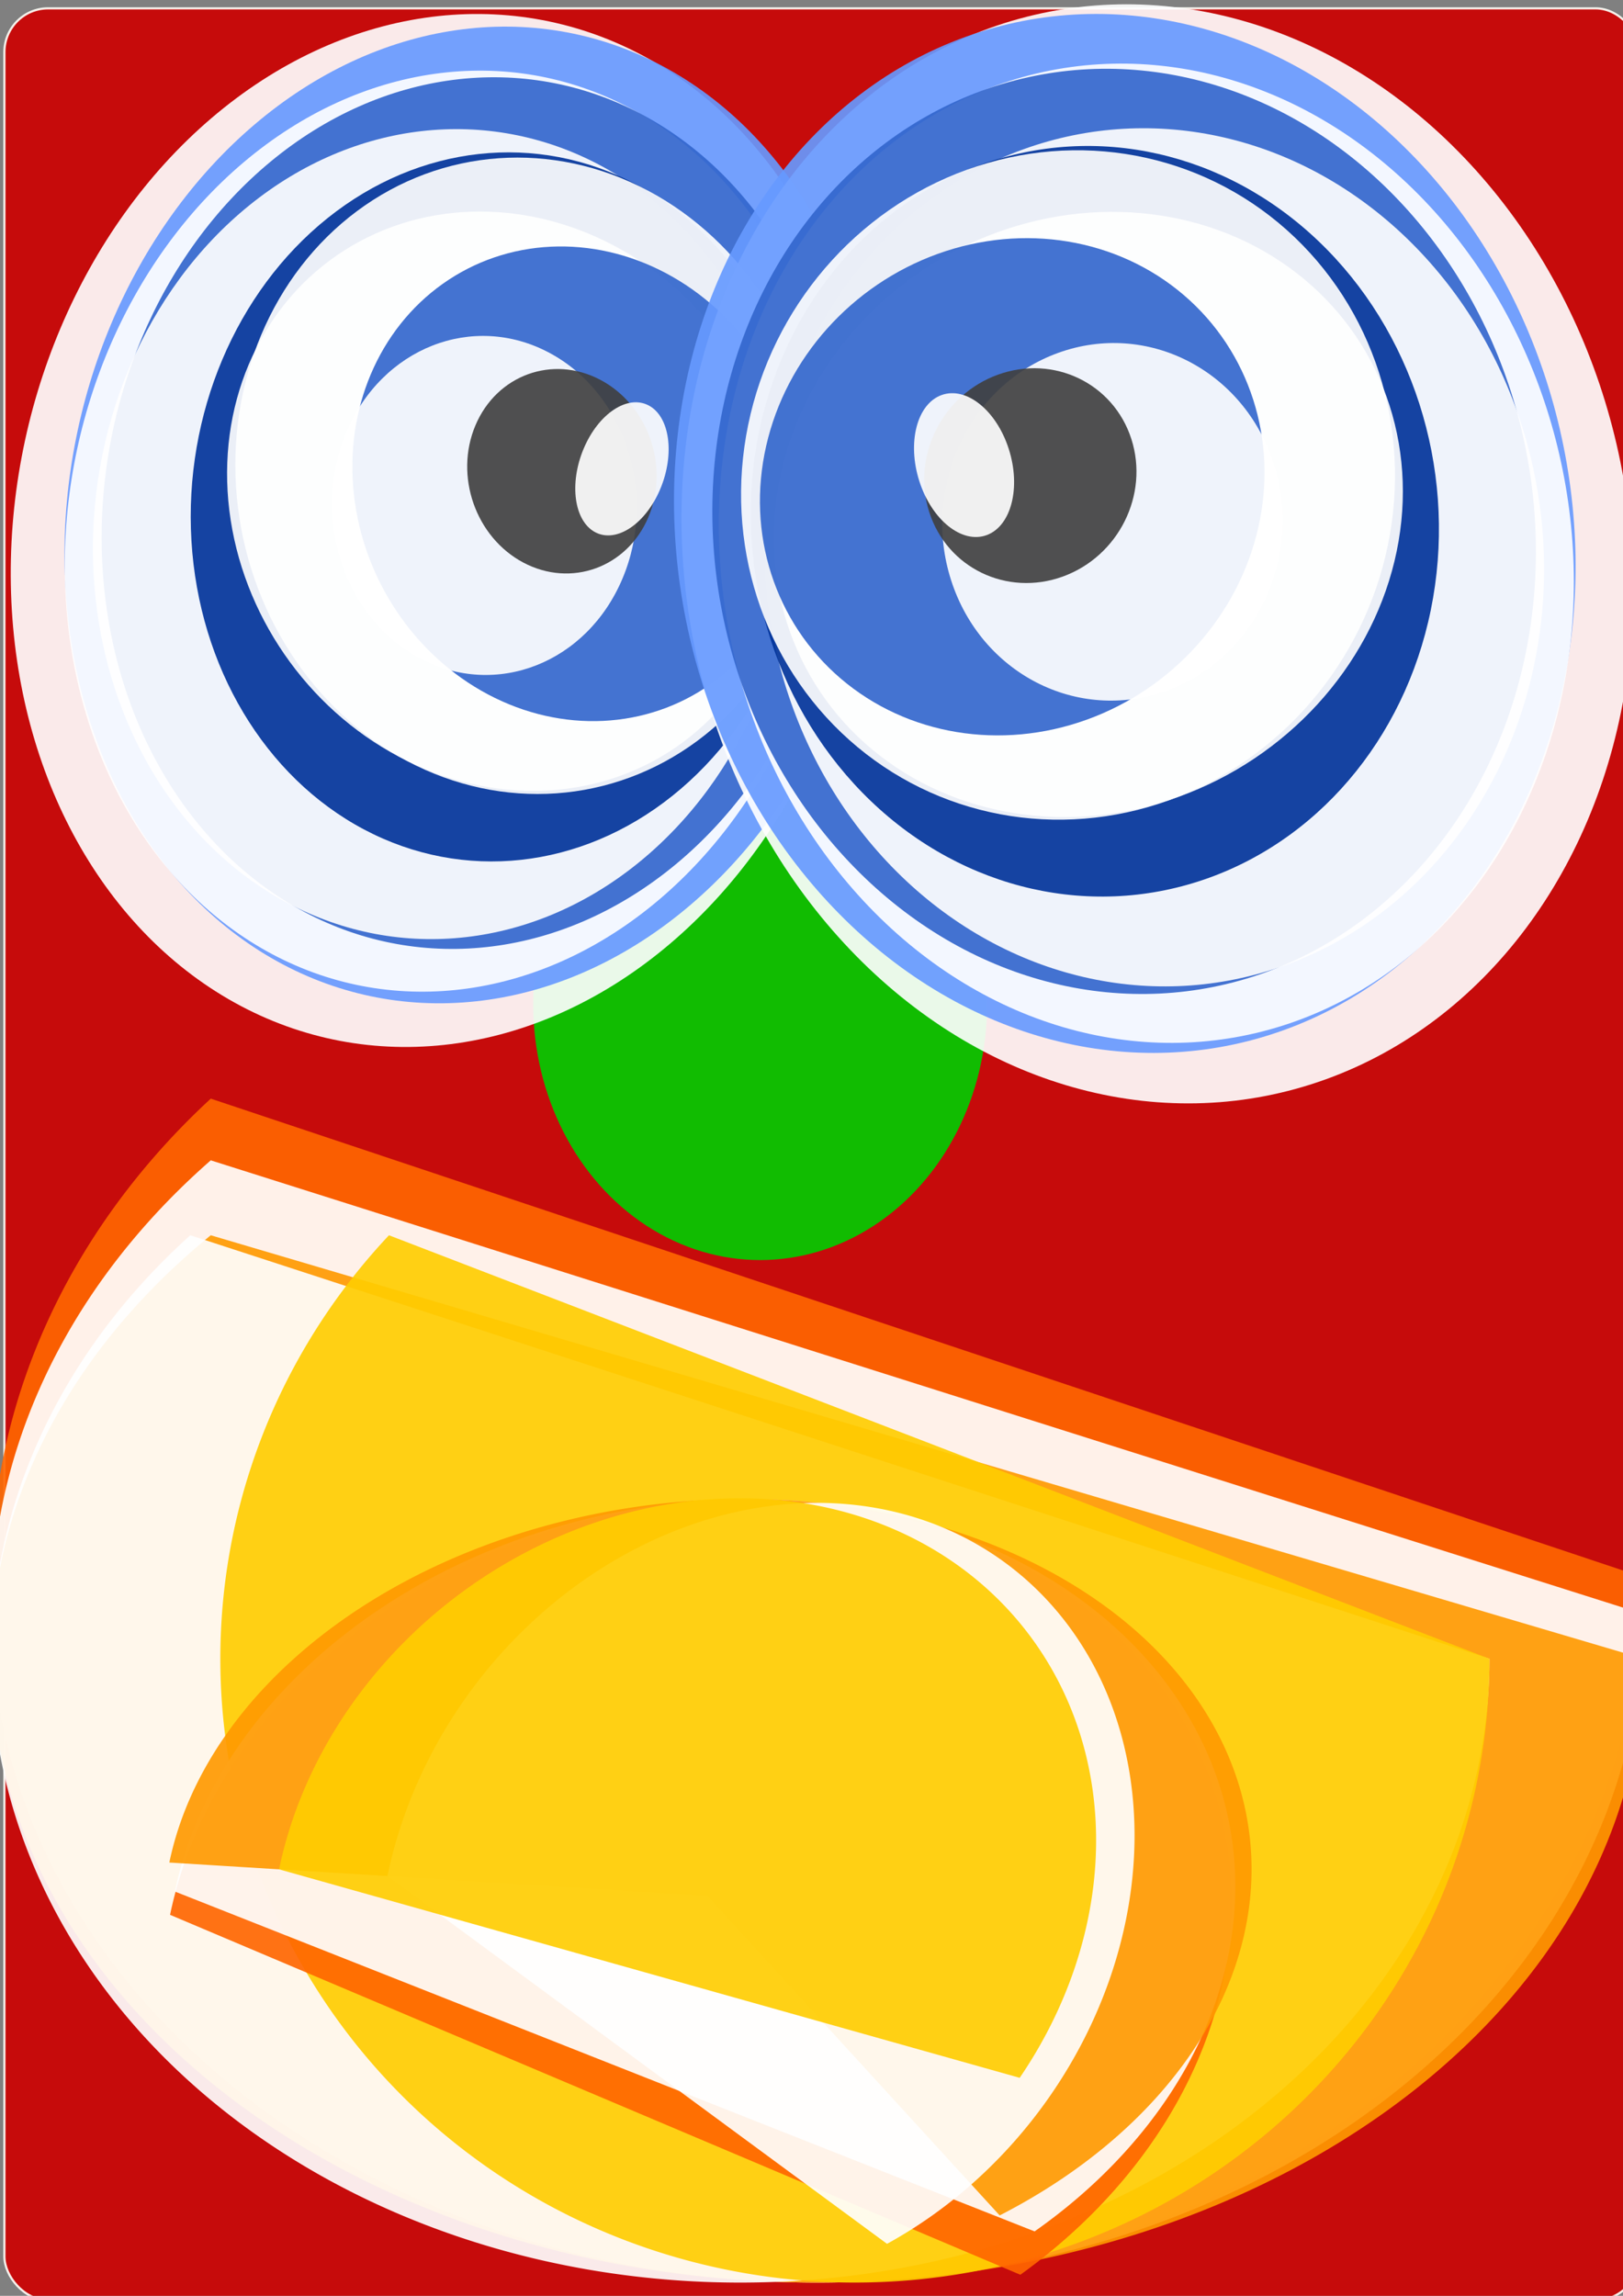<?xml version="1.0" encoding="UTF-8" standalone="no"?>
<!-- Created with Inkscape (http://www.inkscape.org/) -->

<svg
   xmlns:dc="http://purl.org/dc/elements/1.1/"
   xmlns:cc="http://creativecommons.org/ns#"
   xmlns:rdf="http://www.w3.org/1999/02/22-rdf-syntax-ns#"
   xmlns:svg="http://www.w3.org/2000/svg"
   xmlns="http://www.w3.org/2000/svg"
   xmlns:sodipodi="http://sodipodi.sourceforge.net/DTD/sodipodi-0.dtd"
   xmlns:inkscape="http://www.inkscape.org/namespaces/inkscape"
   width="210mm"
   height="297mm"
   viewBox="0 0 744.094 1052.362"
   id="svg2"
   version="1.1"
   inkscape:version="0.91 r13725"
   sodipodi:docname="Head 06 Jul 2016.svg">
  <rect x="0" y="0" width="744.094" height="1052.362" fill="#808080" stroke="none"/>
  <defs
     id="defs4" />
  <sodipodi:namedview
     id="base"
     pagecolor="#ffffff"
     bordercolor="#666666"
     borderopacity="1.0"
     inkscape:pageopacity="0.0"
     inkscape:pageshadow="2"
     inkscape:zoom="0.49497475"
     inkscape:cx="383.15917"
     inkscape:cy="520"
     inkscape:document-units="px"
     inkscape:current-layer="layer1"
     showgrid="false"
     inkscape:window-width="1280"
     inkscape:window-height="751"
     inkscape:window-x="0"
     inkscape:window-y="1"
     inkscape:window-maximized="1" />
  <g
     inkscape:label="Layer 1"
     inkscape:groupmode="layer"
     id="layer1">
    <g
       id="g4929">
      <rect
         ry="20.048"
         y="3.824"
         x="2.02"
         height="1050.559"
         width="749.533"
         id="rect3336"
         style="color:#000000;display:inline;overflow:visible;visibility:visible;opacity:0.914;fill:#cc0000;fill-opacity:1;fill-rule:evenodd;stroke:#fdfef8;stroke-width:1;stroke-linecap:butt;stroke-linejoin:miter;stroke-miterlimit:4;stroke-dasharray:none;stroke-dashoffset:0;stroke-opacity:1;marker:none;enable-background:accumulate" />
      <ellipse
         ry="117.178"
         rx="104.046"
         cy="460.413"
         cx="348.503"
         id="path4202"
         style="opacity:0.914;fill:#00cc00;fill-opacity:1;fill-rule:evenodd;stroke:none;stroke-width:1;stroke-miterlimit:4;stroke-dasharray:none;stroke-opacity:1" />
      <g
         transform="matrix(-0.357,0.846,-0.755,-0.4,471.717,115.082)"
         id="g4162">
        <ellipse
           style="opacity:0.914;fill:#ffffff;fill-opacity:1;fill-rule:evenodd;stroke:none;stroke-width:1;stroke-miterlimit:4;stroke-dasharray:none;stroke-opacity:1"
           id="path4138"
           cx="261.629"
           cy="233.128"
           rx="257.589"
           ry="231.325" />
        <ellipse
           ry="219.203"
           rx="243.447"
           cy="221.007"
           cx="247.487"
           id="ellipse4140"
           style="opacity:0.914;fill:#6699ff;fill-opacity:1;fill-rule:evenodd;stroke:none;stroke-width:1;stroke-miterlimit:4;stroke-dasharray:none;stroke-opacity:1" />
        <ellipse
           style="opacity:0.914;fill:#ffffff;fill-opacity:1;fill-rule:evenodd;stroke:none;stroke-width:1;stroke-miterlimit:4;stroke-dasharray:none;stroke-opacity:1"
           id="ellipse4142"
           cx="259.609"
           cy="228.078"
           rx="229.305"
           ry="208.091" />
        <ellipse
           ry="201.02"
           rx="216.173"
           cy="221.007"
           cx="246.477"
           id="ellipse4144"
           style="opacity:0.914;fill:#3366cc;fill-opacity:1;fill-rule:evenodd;stroke:none;stroke-width:1;stroke-miterlimit:4;stroke-dasharray:none;stroke-opacity:1" />
        <ellipse
           style="opacity:0.914;fill:#ffffff;fill-opacity:1;fill-rule:evenodd;stroke:none;stroke-width:1;stroke-miterlimit:4;stroke-dasharray:none;stroke-opacity:1"
           id="ellipse4146"
           cx="262.64"
           cy="231.108"
           rx="200.01"
           ry="190.919" />
        <ellipse
           ry="168.695"
           rx="174.756"
           cy="208.885"
           cx="237.386"
           id="ellipse4148"
           style="opacity:0.914;fill:#003399;fill-opacity:1;fill-rule:evenodd;stroke:none;stroke-width:1;stroke-miterlimit:4;stroke-dasharray:none;stroke-opacity:1" />
        <ellipse
           style="opacity:0.914;fill:#ffffff;fill-opacity:1;fill-rule:evenodd;stroke:none;stroke-width:1;stroke-miterlimit:4;stroke-dasharray:none;stroke-opacity:1"
           id="ellipse4150"
           cx="217.183"
           cy="201.814"
           rx="154.553"
           ry="161.624" />
        <ellipse
           ry="156.574"
           rx="138.391"
           cy="206.864"
           cx="233.345"
           id="ellipse4152"
           style="opacity:0.914;fill:#ffffff;fill-opacity:1;fill-rule:evenodd;stroke:none;stroke-width:1;stroke-miterlimit:4;stroke-dasharray:none;stroke-opacity:1" />
        <ellipse
           style="opacity:0.914;fill:#3366cc;fill-opacity:1;fill-rule:evenodd;stroke:none;stroke-width:1;stroke-miterlimit:4;stroke-dasharray:none;stroke-opacity:1"
           id="ellipse4154"
           cx="209.102"
           cy="175.55"
           rx="114.147"
           ry="125.259" />
        <ellipse
           ry="83.843"
           rx="82.832"
           cy="216.966"
           cx="240.416"
           id="ellipse4156"
           style="opacity:0.914;fill:#ffffff;fill-opacity:1;fill-rule:evenodd;stroke:none;stroke-width:1;stroke-miterlimit:4;stroke-dasharray:none;stroke-opacity:1" />
        <ellipse
           style="opacity:0.914;fill:#404040;fill-opacity:1;fill-rule:evenodd;stroke:none;stroke-width:1;stroke-miterlimit:4;stroke-dasharray:none;stroke-opacity:1"
           id="ellipse4158"
           cx="207.081"
           cy="185.651"
           rx="49.497"
           ry="52.528" />
        <ellipse
           ry="23.233"
           rx="34.345"
           cy="156.357"
           cx="191.929"
           id="ellipse4160"
           style="opacity:0.914;fill:#ffffff;fill-opacity:1;fill-rule:evenodd;stroke:none;stroke-width:1;stroke-miterlimit:4;stroke-dasharray:none;stroke-opacity:1" />
      </g>
      <g
         id="g4176"
         transform="matrix(0.3,0.935,0.882,-0.319,246.505,83.622)">
        <ellipse
           ry="231.325"
           rx="257.589"
           cy="233.128"
           cx="261.629"
           id="ellipse4178"
           style="opacity:0.914;fill:#ffffff;fill-opacity:1;fill-rule:evenodd;stroke:none;stroke-width:1;stroke-miterlimit:4;stroke-dasharray:none;stroke-opacity:1" />
        <ellipse
           style="opacity:0.914;fill:#6699ff;fill-opacity:1;fill-rule:evenodd;stroke:none;stroke-width:1;stroke-miterlimit:4;stroke-dasharray:none;stroke-opacity:1"
           id="ellipse4180"
           cx="247.487"
           cy="221.007"
           rx="243.447"
           ry="219.203" />
        <ellipse
           ry="208.091"
           rx="229.305"
           cy="228.078"
           cx="259.609"
           id="ellipse4182"
           style="opacity:0.914;fill:#ffffff;fill-opacity:1;fill-rule:evenodd;stroke:none;stroke-width:1;stroke-miterlimit:4;stroke-dasharray:none;stroke-opacity:1" />
        <ellipse
           style="opacity:0.914;fill:#3366cc;fill-opacity:1;fill-rule:evenodd;stroke:none;stroke-width:1;stroke-miterlimit:4;stroke-dasharray:none;stroke-opacity:1"
           id="ellipse4184"
           cx="246.477"
           cy="221.007"
           rx="216.173"
           ry="201.02" />
        <ellipse
           ry="190.919"
           rx="200.01"
           cy="231.108"
           cx="262.64"
           id="ellipse4186"
           style="opacity:0.914;fill:#ffffff;fill-opacity:1;fill-rule:evenodd;stroke:none;stroke-width:1;stroke-miterlimit:4;stroke-dasharray:none;stroke-opacity:1" />
        <ellipse
           style="opacity:0.914;fill:#003399;fill-opacity:1;fill-rule:evenodd;stroke:none;stroke-width:1;stroke-miterlimit:4;stroke-dasharray:none;stroke-opacity:1"
           id="ellipse4188"
           cx="237.386"
           cy="208.885"
           rx="174.756"
           ry="168.695" />
        <ellipse
           ry="161.624"
           rx="154.553"
           cy="201.814"
           cx="217.183"
           id="ellipse4190"
           style="opacity:0.914;fill:#ffffff;fill-opacity:1;fill-rule:evenodd;stroke:none;stroke-width:1;stroke-miterlimit:4;stroke-dasharray:none;stroke-opacity:1" />
        <ellipse
           style="opacity:0.914;fill:#ffffff;fill-opacity:1;fill-rule:evenodd;stroke:none;stroke-width:1;stroke-miterlimit:4;stroke-dasharray:none;stroke-opacity:1"
           id="ellipse4192"
           cx="233.345"
           cy="206.864"
           rx="138.391"
           ry="156.574" />
        <ellipse
           ry="125.259"
           rx="114.147"
           cy="175.55"
           cx="209.102"
           id="ellipse4194"
           style="opacity:0.914;fill:#3366cc;fill-opacity:1;fill-rule:evenodd;stroke:none;stroke-width:1;stroke-miterlimit:4;stroke-dasharray:none;stroke-opacity:1" />
        <ellipse
           style="opacity:0.914;fill:#ffffff;fill-opacity:1;fill-rule:evenodd;stroke:none;stroke-width:1;stroke-miterlimit:4;stroke-dasharray:none;stroke-opacity:1"
           id="ellipse4196"
           cx="240.416"
           cy="216.966"
           rx="82.832"
           ry="83.843" />
        <ellipse
           ry="52.528"
           rx="49.497"
           cy="185.651"
           cx="207.081"
           id="ellipse4198"
           style="opacity:0.914;fill:#404040;fill-opacity:1;fill-rule:evenodd;stroke:none;stroke-width:1;stroke-miterlimit:4;stroke-dasharray:none;stroke-opacity:1" />
        <ellipse
           style="opacity:0.914;fill:#ffffff;fill-opacity:1;fill-rule:evenodd;stroke:none;stroke-width:1;stroke-miterlimit:4;stroke-dasharray:none;stroke-opacity:1"
           id="ellipse4200"
           cx="191.929"
           cy="156.357"
           rx="34.345"
           ry="23.233" />
      </g>
      <g
         id="g4214">
        <path
           style="opacity:0.914;fill:#ff6600;fill-opacity:1;fill-rule:evenodd;stroke:none;stroke-width:1;stroke-miterlimit:4;stroke-dasharray:none;stroke-opacity:1"
           id="path4204"
           sodipodi:type="arc"
           sodipodi:cx="374.7666"
           sodipodi:cy="723.04626"
           sodipodi:rx="378.80719"
           sodipodi:ry="323.25497"
           sodipodi:start="0"
           sodipodi:end="3.8878366"
           sodipodi:open="true"
           d="M 753.574,723.046 A 378.807,323.255 0 0 1 477.576,1034.168 378.807,323.255 0 0 1 51.765,891.925 378.807,323.255 0 0 1 96.63,503.593" />
        <path
           d="M 753.574,739.893 A 378.807,306.408 0 0 1 477.576,1034.8 378.807,306.408 0 0 1 51.765,899.971 378.807,306.408 0 0 1 96.63,531.877"
           sodipodi:open="true"
           sodipodi:end="3.8878366"
           sodipodi:start="0"
           sodipodi:ry="306.40793"
           sodipodi:rx="378.80719"
           sodipodi:cy="739.89331"
           sodipodi:cx="374.7666"
           sodipodi:type="arc"
           id="path4206"
           style="opacity:0.914;fill:#ffffff;fill-opacity:1;fill-rule:evenodd;stroke:none;stroke-width:1;stroke-miterlimit:4;stroke-dasharray:none;stroke-opacity:1" />
        <path
           style="opacity:0.914;fill:#ff9900;fill-opacity:1;fill-rule:evenodd;stroke:none;stroke-width:1;stroke-miterlimit:4;stroke-dasharray:none;stroke-opacity:1"
           id="path4208"
           sodipodi:type="arc"
           sodipodi:cx="374.7666"
           sodipodi:cy="760.35046"
           sodipodi:rx="378.80719"
           sodipodi:ry="285.95081"
           sodipodi:start="0"
           sodipodi:end="3.8878366"
           sodipodi:open="true"
           d="M 753.574,760.35 A 378.807,285.951 0 0 1 477.576,1035.568 378.807,285.951 0 0 1 51.765,909.741 378.807,285.951 0 0 1 96.63,566.223" />
        <path
           d="M 682.863,760.35 A 343.452,285.951 0 0 1 432.625,1035.568 343.452,285.951 0 0 1 46.557,909.741 343.452,285.951 0 0 1 87.234,566.223"
           sodipodi:open="true"
           sodipodi:end="3.8878366"
           sodipodi:start="0"
           sodipodi:ry="285.95081"
           sodipodi:rx="343.45184"
           sodipodi:cy="760.35046"
           sodipodi:cx="339.41125"
           sodipodi:type="arc"
           id="path4210"
           style="opacity:0.914;fill:#ffffff;fill-opacity:1;fill-rule:evenodd;stroke:none;stroke-width:1;stroke-miterlimit:4;stroke-dasharray:none;stroke-opacity:1" />
        <path
           style="opacity:0.914;fill:#ffcc00;fill-opacity:1;fill-rule:evenodd;stroke:none;stroke-width:1;stroke-miterlimit:4;stroke-dasharray:none;stroke-opacity:1"
           id="path4212"
           sodipodi:type="arc"
           sodipodi:cx="391.93918"
           sodipodi:cy="760.35046"
           sodipodi:rx="290.92392"
           sodipodi:ry="285.95081"
           sodipodi:start="0"
           sodipodi:end="3.8878366"
           sodipodi:open="true"
           d="M 682.863,760.35 A 290.924,285.951 0 0 1 470.897,1035.568 290.924,285.951 0 0 1 143.874,909.741 a 290.924,285.951 0 0 1 34.456,-343.518" />
      </g>
      <g
         transform="matrix(0.534,0.286,-0.372,0.567,676.201,662.606)"
         id="g4257">
        <g
           id="g4245"
           transform="matrix(-0.919,0.394,-0.394,-0.919,344.002,1066.468)">
          <path
             style="opacity:0.914;fill:#ff6600;fill-opacity:1;fill-rule:evenodd;stroke:none;stroke-width:1;stroke-miterlimit:4;stroke-dasharray:none;stroke-opacity:1"
             id="path4247"
             sodipodi:type="arc"
             sodipodi:cx="374.7666"
             sodipodi:cy="723.04626"
             sodipodi:rx="378.80719"
             sodipodi:ry="323.25497"
             sodipodi:start="0"
             sodipodi:end="3.8878366"
             sodipodi:open="true"
             d="M 753.574,723.046 A 378.807,323.255 0 0 1 477.576,1034.168 378.807,323.255 0 0 1 51.765,891.925 378.807,323.255 0 0 1 96.63,503.593" />
          <path
             d="M 753.574,739.893 A 378.807,306.408 0 0 1 479.352,1034.392 378.807,306.408 0 0 1 53.71,902.51 378.807,306.408 0 0 1 92.899,535.189"
             sodipodi:open="true"
             sodipodi:end="3.8732131"
             sodipodi:start="0"
             sodipodi:ry="306.40793"
             sodipodi:rx="378.80719"
             sodipodi:cy="739.89331"
             sodipodi:cx="374.7666"
             sodipodi:type="arc"
             id="path4249"
             style="opacity:0.914;fill:#ffffff;fill-opacity:1;fill-rule:evenodd;stroke:none;stroke-width:1;stroke-miterlimit:4;stroke-dasharray:none;stroke-opacity:1" />
          <path
             style="opacity:0.914;fill:#ff9900;fill-opacity:1;fill-rule:evenodd;stroke:none;stroke-width:1;stroke-miterlimit:4;stroke-dasharray:none;stroke-opacity:1"
             id="path4251"
             sodipodi:type="arc"
             sodipodi:cx="374.7666"
             sodipodi:cy="760.35046"
             sodipodi:rx="387.03003"
             sodipodi:ry="285.95081"
             sodipodi:start="0"
             sodipodi:end="3.9940817"
             d="M 761.797,760.35 A 387.03,285.951 0 0 1 466.553,1038.144 387.03,285.951 0 0 1 31.271,892.11 387.03,285.951 0 0 1 120.058,545.052 L 374.767,760.35 Z" />
          <path
             d="M 604.901,760.35 A 265.49,285.951 0 0 1 389.654,1041.134 265.49,285.951 0 0 1 92.938,866.624 265.49,285.951 0 0 1 195.881,519.79"
             sodipodi:open="true"
             sodipodi:end="4.1412102"
             sodipodi:start="0"
             sodipodi:ry="285.95081"
             sodipodi:rx="265.48978"
             sodipodi:cy="760.35046"
             sodipodi:cx="339.41125"
             sodipodi:type="arc"
             id="path4253"
             style="opacity:0.914;fill:#ffffff;fill-opacity:1;fill-rule:evenodd;stroke:none;stroke-width:1;stroke-miterlimit:4;stroke-dasharray:none;stroke-opacity:1" />
          <path
             style="opacity:0.914;fill:#ffcc00;fill-opacity:1;fill-rule:evenodd;stroke:none;stroke-width:1;stroke-miterlimit:4;stroke-dasharray:none;stroke-opacity:1"
             id="path4255"
             sodipodi:type="arc"
             sodipodi:cx="391.93918"
             sodipodi:cy="760.35046"
             sodipodi:rx="290.92392"
             sodipodi:ry="285.95081"
             sodipodi:start="0"
             sodipodi:end="3.5598868"
             sodipodi:open="true"
             d="M 682.863,760.35 A 290.924,285.951 0 0 1 500.974,1025.458 290.924,285.951 0 0 1 182.745,959.069 290.924,285.951 0 0 1 126.098,644.197" />
        </g>
      </g>
    </g>
  </g>
</svg>
